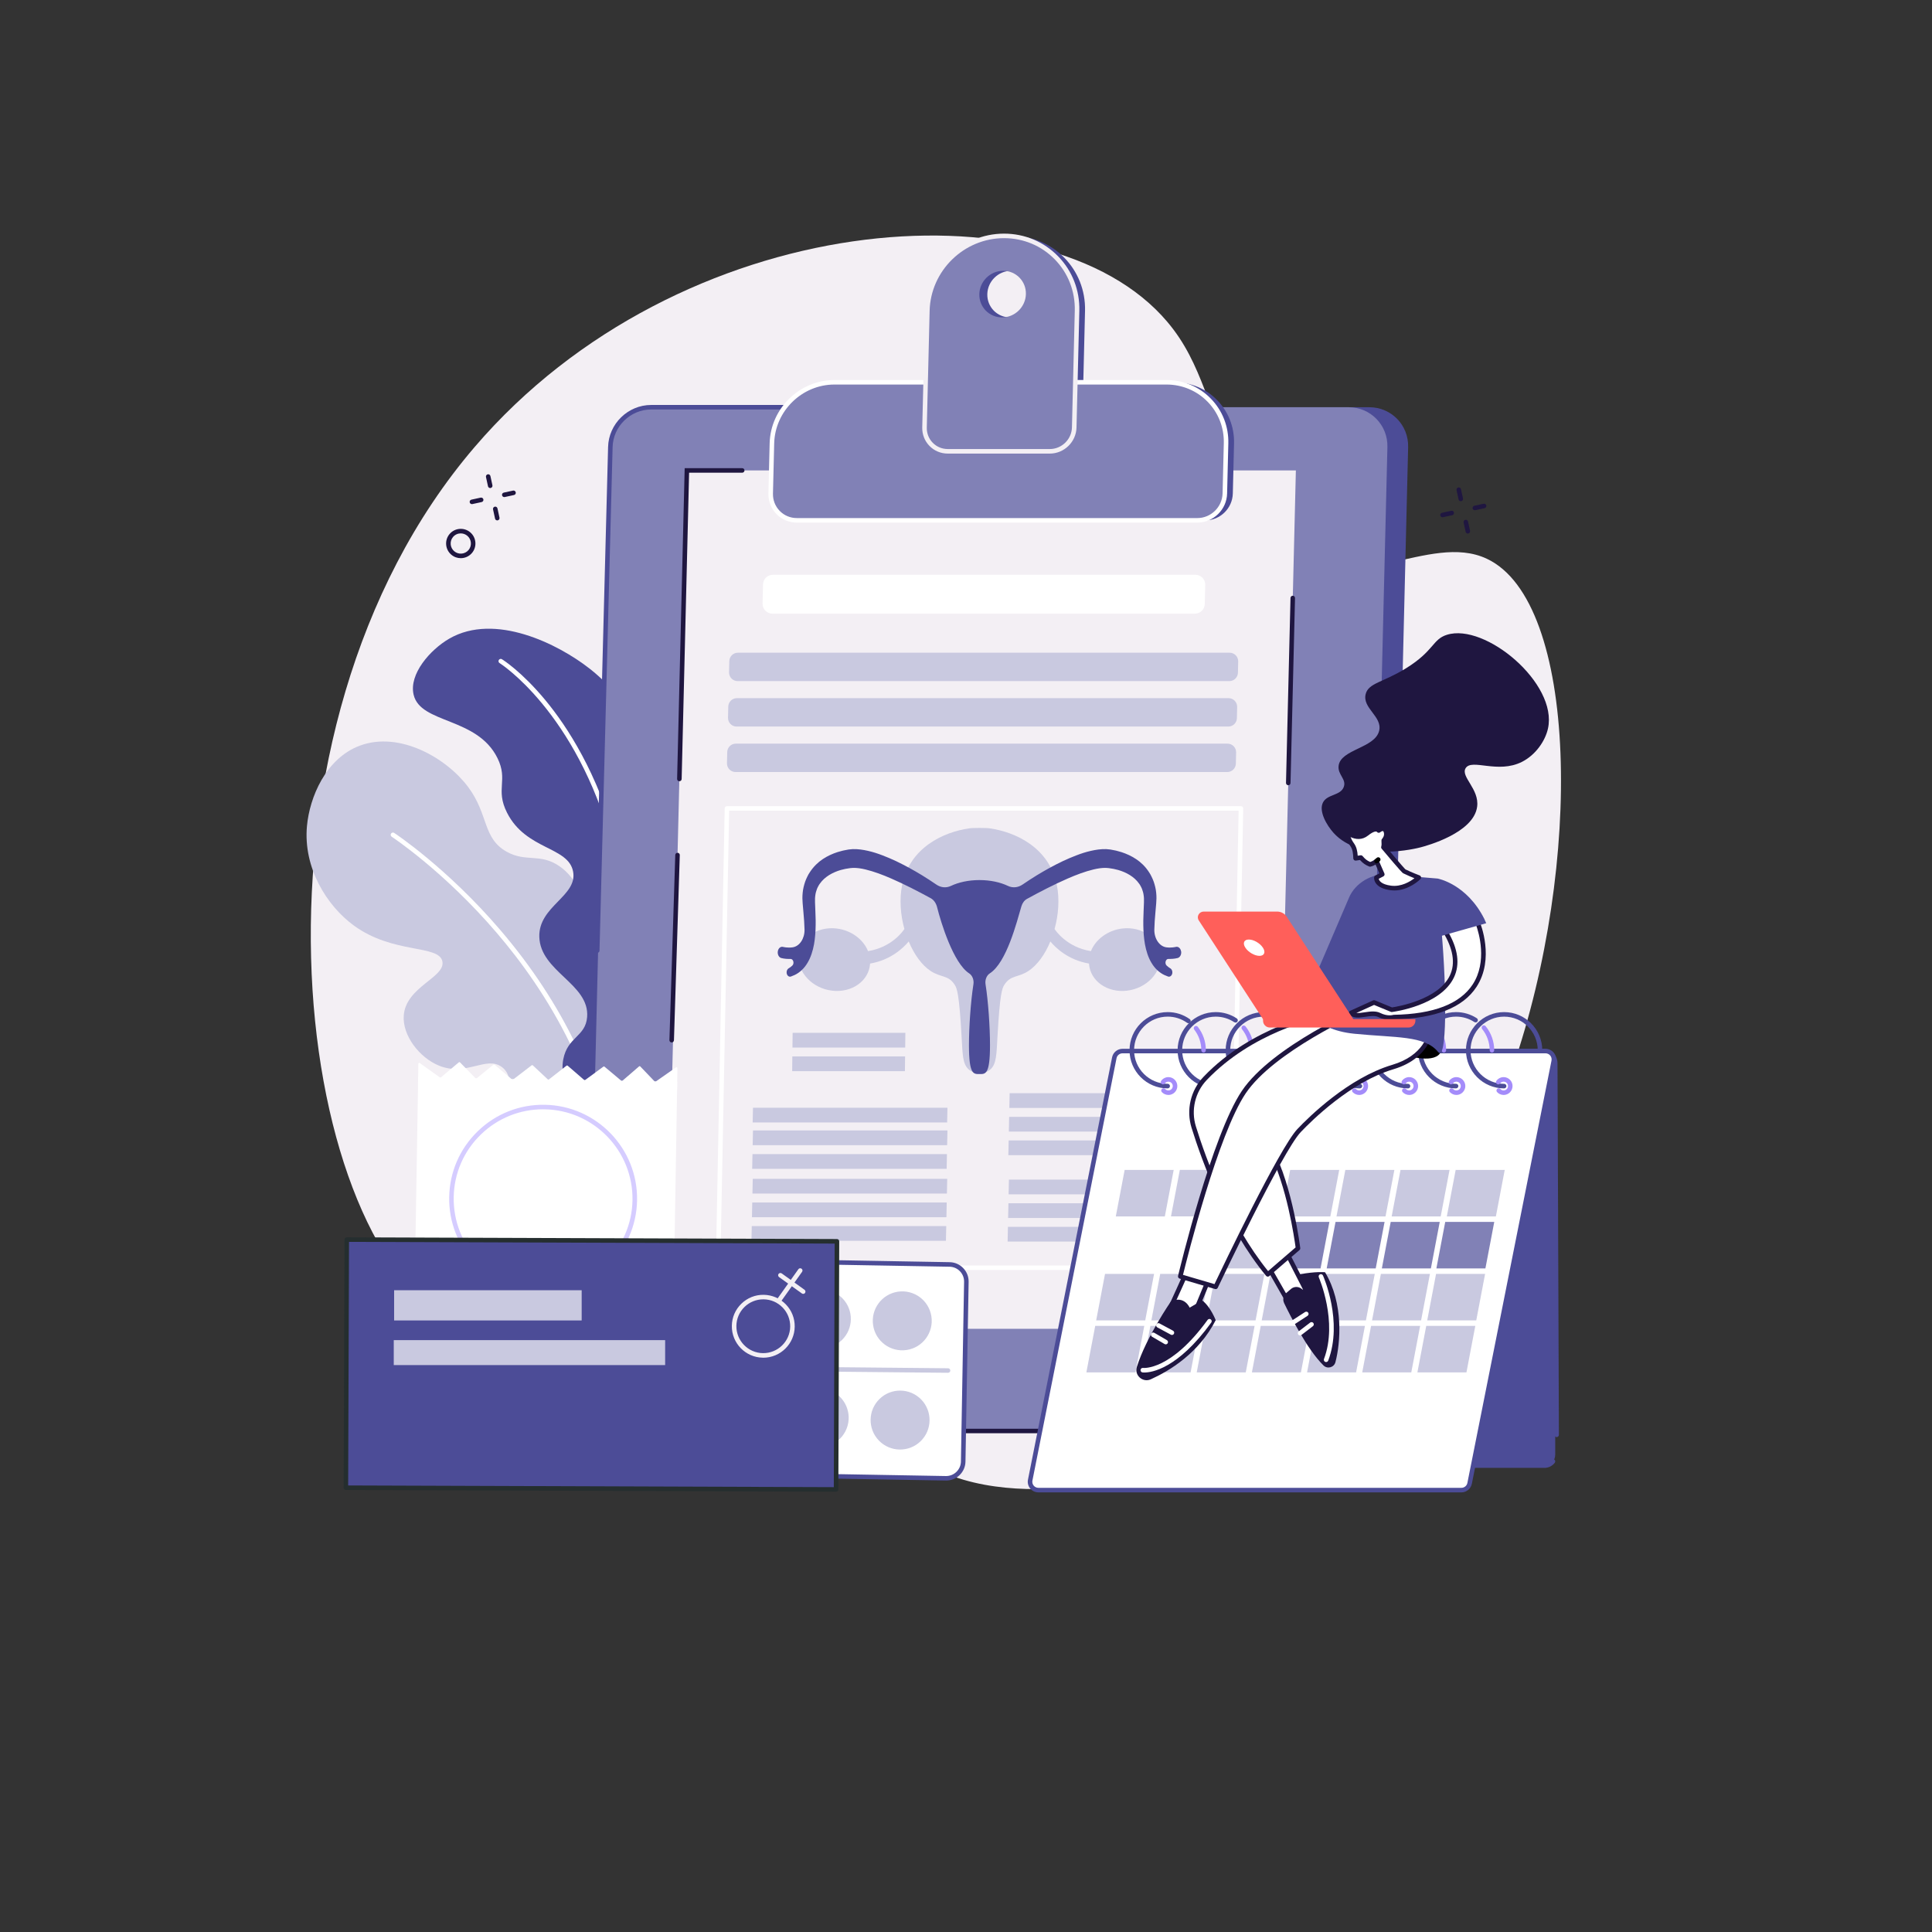 <?xml version="1.0" encoding="UTF-8"?><svg id="Illustration" xmlns="http://www.w3.org/2000/svg" viewBox="0 0 837.7 837.7"><rect x="0" y="0" width="837.7" height="837.7" fill="#333333" stroke="none"/><defs><style>.cls-1{fill:#f3eff4;}.cls-2{fill:#fff;}.cls-3{fill:#ff5f5a;}.cls-4{fill:#8181b6;}.cls-5{fill:#a48cfa;}.cls-6{fill:#c9c9e0;}.cls-7{fill:#d5ccff;}.cls-8{fill:#252e2f;}.cls-9{fill:#1f1640;}.cls-10{fill:#4c4c97;}</style></defs><g id="Female_contraceptives"><path class="cls-1" d="M370.59,588.01c-33.58-47.52-123.53,14.05-175.14-14.76-69.48-38.79-95.5-255.89,10.41-379.5,88.69-103.51,248.09-115.99,300.31-54.16,15.63,18.5,17.08,38.24,31.8,66.51,13.69,26.29,17.78,29.72,20.59,31.95,27.74,21.99,61-7.54,86.09,4.21,39.64,18.55,41.87,132.14,11.06,221.17-8.31,24.01-53.26,145.14-153.48,174.42-7.76,2.27-82.53,23.45-114.92-15.24-11.23-13.41-7.76-21.93-16.71-34.6Z"/><g><g><path class="cls-6" d="M265.46,525.39c2.99-5.3,22.64-40.71,19.06-63.7-.5-3.2-1.27-8.17-5.01-12.59-7.48-8.83-17.07-4-23.1-10.53-7.94-8.61,4.48-21.65-2.26-44.11-1.62-5.39-4.13-13.78-11.65-18.92-8.39-5.74-14.39-1.53-22.81-6.24-10.5-5.88-7.77-16.11-16.7-28.06-9.41-12.59-29.68-24.28-46.85-17.97-14.97,5.5-21.91,22.6-23.04,34.84-1.68,18.08,8.48,34.56,20.37,43.23,17.1,12.46,36.91,8.14,38.35,15.55,1.34,6.9-15.78,10.94-16.75,23.36-.68,8.67,6.75,18.33,15.29,21.81,11.84,4.81,20.48-4.42,27.23,.58,7.08,5.24,.85,17.83,4.58,30.63,3.07,10.56,13.36,22.77,43.3,32.14Z"/><path class="cls-2" d="M266.61,521.66c-.51,0-.95-.4-.98-.92-3.21-51.31-29.06-91.5-50.19-116.19-22.92-26.79-45.39-41.61-45.61-41.76-.45-.3-.58-.91-.28-1.36,.3-.45,.91-.58,1.36-.29,.23,.15,22.88,15.09,45.99,42.08,13.57,15.85,24.65,32.7,32.93,50.09,10.36,21.75,16.33,44.39,17.76,67.3,.03,.54-.38,1.01-.92,1.04-.02,0-.04,0-.06,0Z"/></g><g><path class="cls-10" d="M265.46,525.39c36.27-57.83,36.68-85.38,28.81-99.91-2.35-4.34-8.17-12.62-10.49-25.82-3.02-17.12,2.76-25.88,4.21-39.51,2.84-26.66-12.72-54.86-32.33-70.23-13.7-10.74-41.08-24.4-60.82-13.03-8.34,4.81-17.57,15.38-15.51,24.29,2.95,12.75,27.48,9.61,36.34,27.47,4.84,9.75-1.04,13.46,4.19,23.77,8.23,16.24,26.64,14.58,28.64,25.54,1.93,10.62-15.01,14.92-14.66,28.23,.41,15.19,21.9,20.4,20.73,34.81-.7,8.58-8.46,8.49-10.34,18.3-2.28,11.93,7.96,18.57,15.52,37.91,4.24,10.85,5.22,20.67,5.71,28.18Z"/><path class="cls-2" d="M267.09,520.15c-.07,0-.14,0-.21-.02-.53-.12-.86-.64-.75-1.17,11.57-52.12,11.32-109.28-.65-152.92-15.78-57.5-48.54-78.34-48.87-78.54-.46-.29-.6-.89-.32-1.35,.29-.46,.89-.61,1.35-.32,.34,.21,8.56,5.36,18.86,17.79,9.47,11.44,22.52,31.46,30.87,61.9,5.43,19.8,8.58,43.47,9.11,68.43,.61,28.75-2.23,57.5-8.44,85.44-.1,.46-.51,.77-.96,.77Z"/></g></g><g><g><path class="cls-9" d="M212.55,211.61c-.45,0-.86-.31-.96-.77l-.87-4.01c-.12-.53,.22-1.05,.75-1.17,.53-.12,1.05,.22,1.17,.75l.87,4.01c.12,.53-.22,1.05-.75,1.17-.07,.02-.14,.02-.21,.02Z"/><path class="cls-9" d="M215.61,225.64c-.45,0-.86-.31-.96-.77l-.87-4.01c-.12-.53,.22-1.05,.75-1.17,.53-.12,1.05,.22,1.17,.75l.87,4.01c.12,.53-.22,1.05-.75,1.17-.07,.02-.14,.02-.21,.02Z"/><path class="cls-9" d="M204.62,218.58c-.45,0-.86-.31-.96-.77-.12-.53,.22-1.05,.75-1.17l4.01-.87c.53-.11,1.05,.22,1.17,.75,.12,.53-.22,1.05-.75,1.17l-4.01,.87c-.07,.02-.14,.02-.21,.02Z"/><path class="cls-9" d="M218.65,215.53c-.45,0-.86-.31-.96-.77-.12-.53,.22-1.05,.75-1.17l4.01-.87c.53-.12,1.05,.22,1.17,.75,.12,.53-.22,1.05-.75,1.17l-4.01,.87c-.07,.02-.14,.02-.21,.02Z"/></g><g><path class="cls-9" d="M633.38,217.31c-.45,0-.86-.31-.96-.77l-.87-4.01c-.12-.53,.22-1.05,.75-1.17,.53-.12,1.05,.22,1.17,.75l.87,4.01c.12,.53-.22,1.05-.75,1.17-.07,.02-.14,.02-.21,.02Z"/><path class="cls-9" d="M636.44,231.34c-.45,0-.86-.31-.96-.77l-.87-4.01c-.12-.53,.22-1.05,.75-1.17,.53-.12,1.05,.22,1.17,.75l.87,4.01c.12,.53-.22,1.05-.75,1.17-.07,.02-.14,.02-.21,.02Z"/><path class="cls-9" d="M625.45,224.28c-.45,0-.86-.31-.96-.77-.12-.53,.22-1.05,.75-1.17l4.01-.87c.54-.12,1.05,.22,1.17,.75,.12,.53-.22,1.05-.75,1.17l-4.01,.87c-.07,.02-.14,.02-.21,.02Z"/><path class="cls-9" d="M639.48,221.23c-.45,0-.86-.31-.96-.77-.12-.53,.22-1.05,.75-1.17l4.01-.87c.54-.12,1.05,.22,1.17,.75,.12,.53-.22,1.05-.75,1.17l-4.01,.87c-.07,.02-.14,.02-.21,.02Z"/></g><path class="cls-9" d="M199.79,242.02c-1.45,0-2.91-.49-4.1-1.5-2.68-2.26-3.03-6.28-.77-8.96,2.26-2.68,6.28-3.02,8.96-.76,2.68,2.26,3.03,6.28,.77,8.96-1.26,1.49-3.05,2.26-4.86,2.26Zm0-10.75c-1.25,0-2.49,.53-3.36,1.56-1.56,1.85-1.32,4.63,.53,6.19,1.85,1.56,4.63,1.33,6.19-.52,1.56-1.85,1.32-4.63-.53-6.19-.82-.69-1.83-1.03-2.83-1.03Zm4.11,7.86h0Z"/></g><g><path class="cls-10" d="M593.71,176.57H291.33c-9.54,0-17.46,7.73-17.69,17.27l-9.96,409.35c-.23,9.54,7.31,17.27,16.85,17.27h302.38c9.54,0,17.46-7.73,17.69-17.27l9.96-409.35c.23-9.54-7.31-17.27-16.85-17.27Z"/><path class="cls-4" d="M584.72,176.57H282.34c-9.54,0-17.46,7.73-17.69,17.27l-9.96,409.35c-.23,9.54,7.31,17.27,16.85,17.27h302.38c9.54,0,17.46-7.73,17.69-17.27l9.96-409.35c.23-9.54-7.31-17.27-16.85-17.27Z"/><g><polygon class="cls-1" points="552.82 576.16 288.77 576.16 297.83 203.98 561.88 203.98 552.82 576.16"/><g><g><path class="cls-2" d="M522.38,261.9c-.06,2.32-1.95,4.17-4.28,4.17h-183.19c-1.15,0-2.26-.46-3.06-1.29-.8-.82-1.24-1.94-1.21-3.09l.2-8.3c.06-2.32,1.95-4.17,4.28-4.17h183.19c1.15,0,2.26,.46,3.06,1.29,.8,.82,1.24,1.94,1.21,3.09l-.2,8.3Z"/><g><path class="cls-6" d="M536.76,291.68c-.05,2.02-1.7,3.64-3.72,3.64h-213.21c-1,0-1.96-.4-2.66-1.12-.7-.72-1.08-1.69-1.06-2.69l.11-4.86c.05-2.02,1.7-3.64,3.72-3.64h213.21c1,0,1.96,.4,2.66,1.12,.7,.72,1.08,1.69,1.06,2.69l-.11,4.86Z"/><path class="cls-6" d="M536.31,311.39c-.05,2.02-1.7,3.64-3.72,3.64h-213.21c-1,0-1.96-.4-2.66-1.12-.7-.72-1.08-1.69-1.06-2.69l.11-4.86c.05-2.02,1.7-3.64,3.72-3.64h213.21c1,0,1.96,.4,2.66,1.12,.7,.72,1.08,1.69,1.06,2.69l-.11,4.86Z"/><path class="cls-6" d="M535.86,331.11c-.05,2.02-1.7,3.64-3.72,3.64h-213.21c-1,0-1.96-.4-2.66-1.12-.7-.72-1.08-1.69-1.06-2.69l.11-4.86c.05-2.02,1.7-3.64,3.72-3.64h213.21c1,0,1.96,.4,2.66,1.12,.7,.72,1.08,1.69,1.06,2.69l-.11,4.86Z"/></g></g><g><g><path class="cls-6" d="M503.1,414.26c-.53-7.44-7.89-12.67-16.44-11.67-6.38,.75-11.61,4.74-13.64,9.81-10.51-1.64-15.43-9.12-15.48-9.2-.09-.14-.19-.27-.29-.38,1.71-6.19,2.22-12.98,.98-19.1-3.29-16.24-17.91-22.93-28.99-24.54-1.01-.26-8.07-.26-9.09,0-11.09,1.61-25.7,8.3-28.99,24.54-1.24,6.12-.73,12.91,.98,19.1-.11,.11-.2,.24-.29,.38-.05,.08-4.97,7.56-15.48,9.2-2.03-5.07-7.27-9.06-13.64-9.81-8.55-1-15.91,4.22-16.44,11.67-.53,7.44,5.98,14.29,14.53,15.29,8.55,1,15.91-4.22,16.44-11.67,0-.03,0-.06,0-.09,9.06-1.53,14.52-6.9,16.75-9.58,2.34,5.6,5.67,10.26,9.48,12.78,4.55,3.01,7.79,1.66,10.56,6.16,.83,1.36,1.86,3.63,2.88,22.18,.43,7.86,.49,11.85,2.88,14.17,1.25,1.21,2.82,1.65,4,1.8,.03,.03,1.56,.06,1.68,.05,.06,0,.11-.02,.14-.05,1.18-.15,2.75-.58,4-1.8,2.39-2.31,2.45-6.3,2.88-14.17,1.02-18.54,2.04-20.82,2.88-22.18,2.76-4.5,6.01-3.15,10.56-6.16,3.82-2.52,7.15-7.18,9.48-12.78,2.22,2.68,7.69,8.05,16.75,9.58,0,.03,0,.06,0,.09,.53,7.44,7.89,12.67,16.44,11.67,8.55-1,15.06-7.84,14.53-15.29Z"/><path class="cls-10" d="M512.1,412.47c-.22-1.33-1.24-2.18-2.27-1.9-.04,0-1.94,.5-4.15,.18-3-.44-5.23-3.78-5.17-7.65v-.05c.05-2.43,.24-4.89,.47-7.43,.11-1.27,.24-2.56,.34-3.93,.05-.68,.09-1.4,.11-2.18-.02-.82,0-1.64-.12-2.46-.15-1.64-.55-3.22-1.06-4.73-.29-.72-.55-1.48-.91-2.14l-.52-1.02c-.19-.32-.39-.62-.58-.94-1.59-2.47-3.56-4.35-5.62-5.71-2.06-1.37-4.2-2.33-6.35-3.03-.54-.17-1.07-.3-1.61-.45l-.81-.22-.81-.16-1.61-.31c-.57-.08-1.2-.14-1.79-.17-2.35-.07-4.55,.28-6.67,.76-2.13,.48-4.18,1.15-6.19,1.92-2.01,.77-3.99,1.6-5.93,2.52-1.94,.92-3.85,1.91-5.75,2.94-1.89,1.03-3.76,2.13-5.61,3.25-2.06,1.27-4.08,2.58-6.09,3.96-1.95,1.34-4.27,1.59-6.34,.61-3.34-1.59-7.66-2.54-12.38-2.54s-9.03,.96-12.38,2.54c-2.08,.98-4.39,.74-6.34-.61-2.01-1.38-4.03-2.69-6.09-3.96-1.85-1.12-3.72-2.22-5.61-3.25-1.9-1.02-3.81-2.01-5.75-2.94-1.94-.92-3.92-1.75-5.93-2.52-2.01-.77-4.07-1.44-6.19-1.92-2.13-.48-4.32-.83-6.67-.76-.58,.03-1.22,.09-1.79,.17l-1.61,.31-.81,.16-.81,.22c-.54,.15-1.07,.28-1.61,.45-2.14,.7-4.29,1.66-6.35,3.03-2.06,1.37-4.02,3.25-5.62,5.71-.2,.31-.39,.62-.59,.94l-.52,1.02c-.36,.66-.62,1.42-.91,2.14-.5,1.5-.91,3.09-1.06,4.73-.11,.81-.1,1.64-.12,2.46,.01,.78,.06,1.5,.11,2.18,.1,1.37,.23,2.66,.34,3.93,.23,2.54,.42,5.01,.47,7.43v.05c.07,3.87-2.15,7.2-5.14,7.65-2.22,.33-4.13-.17-4.17-.18-1.04-.28-2.05,.57-2.27,1.9-.22,1.33,.44,2.63,1.47,2.92,.14,.04,1.52,.41,3.41,.41,.2,0,.4,0,.61-.01,1.23-.05,1.78,1.96,.79,2.88-.53,.49-1.05,.9-1.49,1.13h-.02c-.64,.35-1.06,1.2-.95,2.08,.15,1.18,1.05,1.83,1.87,1.53,1.07-.39,2.15-.84,3.17-1.56,1.01-.71,1.99-1.58,2.83-2.65,.85-1.07,1.57-2.29,2.16-3.59,.59-1.3,1.03-2.68,1.39-4.07,.36-1.39,.61-2.8,.77-4.2,.17-1.4,.28-2.8,.34-4.18,.06-1.38,.07-2.75,.06-4.1-.02-1.35-.07-2.69-.13-4-.06-1.31-.12-2.6-.15-3.82-.02-.61-.02-1.19,0-1.7,.05-.47,.05-.95,.14-1.41,.11-.94,.39-1.82,.7-2.68,.2-.41,.34-.85,.59-1.23l.33-.59,.39-.55c1.04-1.48,2.42-2.68,3.96-3.65,1.55-.96,3.25-1.68,5.03-2.2,.45-.12,.91-.22,1.36-.33l.68-.16,.69-.11,1.39-.22c.44-.05,.81-.08,1.24-.1,1.69-.04,3.53,.24,5.37,.68,3.7,.9,7.47,2.31,11.19,3.94,5.74,2.5,11.45,5.44,17.1,8.52,1.32,.72,2.32,2.13,2.76,3.87,1.69,6.76,7.06,24.29,13.91,28.72,1.38,.89,2.16,2.83,1.85,4.77-1.17,7.4-1.93,18.47-1.93,26.38,0,12.93,2.04,12.51,4.56,12.51s4.56,.42,4.56-12.51c0-7.91-.76-18.99-1.93-26.39-.31-1.94,.46-3.86,1.84-4.75,7.3-4.69,11.69-22.24,13.7-29.06,.43-1.46,1.31-2.63,2.43-3.24,5.83-3.19,11.73-6.24,17.65-8.82,3.72-1.63,7.49-3.04,11.19-3.94,1.84-.44,3.68-.72,5.37-.68,.42,.02,.8,.06,1.24,.1l1.39,.22,.69,.11,.68,.16c.45,.11,.91,.21,1.36,.33,1.78,.52,3.49,1.24,5.03,2.2,1.54,.97,2.92,2.17,3.96,3.65l.39,.55,.33,.59c.25,.38,.39,.82,.59,1.23,.31,.86,.6,1.74,.7,2.68,.1,.46,.09,.94,.14,1.41,.02,.52,.01,1.09,0,1.7-.03,1.22-.1,2.51-.15,3.82-.06,1.31-.11,2.65-.13,4-.01,1.35,0,2.72,.06,4.1,.05,1.38,.17,2.78,.34,4.18,.17,1.4,.41,2.81,.77,4.2,.36,1.39,.8,2.77,1.39,4.07,.59,1.3,1.32,2.52,2.16,3.59,.84,1.07,1.82,1.95,2.83,2.65,1.02,.72,2.1,1.17,3.17,1.56,.82,.3,1.72-.35,1.87-1.53,.11-.88-.31-1.73-.95-2.07h-.02c-.44-.24-.95-.65-1.49-1.14-1-.92-.44-2.94,.78-2.89,.21,0,.41,.01,.61,.01,1.89,0,3.26-.37,3.41-.41,1.03-.29,1.69-1.59,1.47-2.92Z"/></g><path class="cls-2" d="M534.21,550.67h-222.87c-.26,0-.52-.11-.7-.29-.19-.19-.29-.44-.28-.71l3.86-199.16c.01-.54,.45-.96,.98-.96h222.87c.26,0,.52,.11,.7,.29,.18,.19,.29,.44,.28,.71l-3.86,199.16c-.01,.54-.45,.96-.98,.96Zm-221.87-1.97h220.9l3.82-197.19h-220.9l-3.82,197.19Z"/><g><g><g><polygon class="cls-6" points="410.57 517.53 326.25 517.53 326.39 511.14 410.71 511.14 410.57 517.53"/><polygon class="cls-6" points="410.36 527.77 326.04 527.77 326.17 521.38 410.49 521.38 410.36 527.77"/><polygon class="cls-6" points="410.15 538.01 325.83 538.01 325.96 531.62 410.28 531.62 410.15 538.01"/></g><g><polygon class="cls-6" points="410.67 496.55 326.35 496.55 326.49 490.16 410.81 490.16 410.67 496.55"/><polygon class="cls-6" points="410.67 486.7 326.35 486.7 326.49 480.31 410.81 480.31 410.67 486.7"/><polygon class="cls-6" points="410.46 506.79 326.14 506.79 326.27 500.4 410.59 500.4 410.46 506.79"/></g></g><g><polygon class="cls-6" points="392.49 454.22 343.6 454.22 343.68 447.83 392.56 447.83 392.49 454.22"/><polygon class="cls-6" points="392.36 464.45 343.48 464.45 343.55 458.06 392.44 458.06 392.36 464.45"/></g><g><polygon class="cls-6" points="521.96 480.4 437.64 480.4 437.77 474.01 522.09 474.01 521.96 480.4"/><polygon class="cls-6" points="521.75 490.64 437.43 490.64 437.56 484.25 521.88 484.25 521.75 490.64"/><polygon class="cls-6" points="521.53 500.87 437.21 500.87 437.35 494.48 521.67 494.48 521.53 500.87"/></g><g><polygon class="cls-6" points="521.65 517.86 437.33 517.86 437.46 511.47 521.78 511.47 521.65 517.86"/><polygon class="cls-6" points="521.43 528.1 437.11 528.1 437.25 521.71 521.57 521.71 521.43 528.1"/><polygon class="cls-6" points="521.22 538.34 436.9 538.34 437.03 531.95 521.35 531.95 521.22 538.34"/></g></g></g></g><path class="cls-9" d="M294.57,338.75s-.02,0-.02,0c-.54-.01-.97-.46-.96-1.01l3.28-134.74h24.95c.54,0,.98,.44,.98,.98s-.44,.98-.98,.98h-23.03l-3.23,132.82c-.01,.53-.45,.96-.98,.96Z"/><path class="cls-9" d="M291.24,452s-.02,0-.03,0c-.54-.02-.97-.47-.95-1.01l2.53-80.28c.02-.54,.47-.97,1.01-.95,.54,.02,.97,.47,.95,1.01l-2.53,80.28c-.02,.53-.45,.95-.98,.95Z"/><path class="cls-9" d="M558.58,340.47s-.02,0-.02,0c-.54-.01-.97-.46-.96-1.01l1.95-80.19c.01-.53,.45-.96,.98-.96,0,0,.02,0,.02,0,.54,.01,.97,.46,.96,1.01l-1.95,80.19c-.01,.53-.45,.96-.98,.96Z"/></g><path class="cls-9" d="M554.97,621.45h-225.75c-.54,0-.98-.44-.98-.98s.44-.98,.98-.98h225.75c.54,0,.98,.44,.98,.98s-.44,.98-.98,.98Z"/><path class="cls-10" d="M258.97,413.17s-.02,0-.03,0c-.54-.01-.97-.47-.96-1.01l5.68-218.34c.24-10.05,8.62-18.23,18.67-18.23h165.04c.54,0,.98,.44,.98,.98s-.44,.98-.98,.98h-165.04c-8.99,0-16.49,7.32-16.71,16.31l-5.68,218.34c-.01,.53-.45,.96-.98,.96Z"/><g><g><path class="cls-10" d="M522.62,225.62h-173.64c-6.43,0-11.51-5.21-11.35-11.64l.53-21.73c.36-14.64,12.51-26.5,27.14-26.5h143.91c14.64,0,26.21,11.86,25.86,26.5l-.53,21.73c-.16,6.43-5.49,11.64-11.92,11.64Z"/><path class="cls-10" d="M438.8,102.28c-17.93,0-32.81,14.53-33.25,32.46l-1.23,50.61c-.14,5.71,4.38,10.34,10.08,10.34h44.24c5.71,0,10.45-4.63,10.59-10.34l1.23-50.61c.44-17.93-13.74-32.46-31.67-32.46Zm-.86,35.34c-5.58,0-9.99-4.52-9.85-10.1,.14-5.58,4.77-10.1,10.34-10.1s9.99,4.52,9.85,10.1c-.14,5.58-4.77,10.1-10.34,10.1Z"/></g><path class="cls-4" d="M519.16,225.62h-173.64c-6.43,0-11.51-5.21-11.35-11.64l.53-21.73c.36-14.64,12.51-26.5,27.14-26.5h143.91c14.64,0,26.21,11.86,25.86,26.5l-.53,21.73c-.16,6.43-5.49,11.64-11.92,11.64Z"/><path class="cls-2" d="M519.16,226.6h-173.64c-3.37,0-6.52-1.32-8.85-3.7-2.33-2.39-3.57-5.56-3.49-8.94l.53-21.73c.37-15.14,12.99-27.46,28.13-27.46h143.91c7.34,0,14.18,2.86,19.25,8.06,5.07,5.2,7.77,12.11,7.59,19.45l-.53,21.73c-.17,6.94-5.96,12.59-12.9,12.59Zm-157.32-59.87c-14.08,0-25.82,11.46-26.16,25.54l-.53,21.73c-.07,2.84,.97,5.51,2.93,7.52,1.96,2.01,4.6,3.11,7.44,3.11h173.64c5.89,0,10.79-4.79,10.94-10.68l.53-21.73c.17-6.81-2.33-13.22-7.03-18.03-4.7-4.81-11.03-7.46-17.84-7.46h-143.91Z"/><path class="cls-4" d="M435.34,102.28c-17.93,0-32.81,14.53-33.25,32.46l-1.23,50.61c-.14,5.71,4.38,10.34,10.08,10.34h44.24c5.71,0,10.45-4.63,10.59-10.34l1.23-50.61c.44-17.93-13.74-32.46-31.67-32.46Zm-.86,35.34c-5.58,0-9.99-4.52-9.85-10.1,.14-5.58,4.77-10.1,10.34-10.1s9.99,4.52,9.85,10.1c-.14,5.58-4.77,10.1-10.34,10.1Z"/><path class="cls-1" d="M455.19,196.67h-44.24c-3.03,0-5.85-1.18-7.94-3.32-2.09-2.14-3.2-4.99-3.13-8.02l1.23-50.61c.45-18.43,15.8-33.42,34.23-33.42,8.94,0,17.25,3.48,23.42,9.8,6.17,6.32,9.45,14.73,9.23,23.67l-1.23,50.61c-.15,6.23-5.34,11.29-11.57,11.29Zm-19.85-93.41c-17.37,0-31.84,14.13-32.26,31.5l-1.23,50.61c-.06,2.49,.85,4.84,2.57,6.6,1.72,1.76,4.04,2.73,6.53,2.73h44.24c5.17,0,9.48-4.21,9.6-9.38l1.23-50.61c.2-8.4-2.88-16.3-8.67-22.24-5.79-5.94-13.61-9.21-22.01-9.21Z"/></g></g><g><rect class="cls-2" x="185.07" y="463.51" width="103.11" height="112.34" transform="translate(-286.91 747.67) rotate(-89.05)"/><path class="cls-2" d="M179.66,566.9l112.32,1.86-.15,9.31c0,.32-.36,.5-.61,.32l-8.59-6.45c-.15-.11-.35-.1-.49,.03l-6.43,6.29c-.14,.14-.37,.15-.52,0l-7.01-6.46c-.14-.13-.34-.13-.49-.02l-7.49,5.86c-.14,.11-.33,.11-.46,0l-7.71-6.05c-.14-.11-.33-.11-.47,0l-7.34,5.94c-.14,.11-.34,.11-.48,0l-7.44-6.22c-.14-.12-.35-.12-.49,0l-6.7,5.87c-.14,.12-.34,.13-.49,0l-7.82-6.43c-.14-.11-.33-.11-.47,0l-7.82,6.16c-.14,.11-.34,.11-.48-.01l-7.05-6.15c-.15-.13-.37-.12-.51,.01l-6.94,6.65c-.14,.14-.36,.14-.51,0l-7.55-6.78c-.13-.12-.32-.13-.46-.03l-8.93,5.96c-.26,.17-.6-.02-.59-.34l.15-9.33Z"/><path class="cls-2" d="M181.26,470.58l112.32,1.86,.15-9.31c0-.32-.34-.52-.6-.34l-8.8,6.16c-.15,.11-.36,.09-.49-.05l-6.22-6.5c-.14-.15-.37-.16-.52-.03l-7.22,6.23c-.14,.12-.34,.12-.49,0l-7.29-6.11c-.13-.11-.32-.12-.46-.02l-7.9,5.8c-.14,.1-.33,.1-.47-.02l-7.14-6.18c-.14-.12-.33-.12-.48-.01l-7.64,5.97c-.15,.11-.35,.11-.49-.02l-6.5-6.09c-.14-.13-.34-.14-.49-.02l-8.03,6.16c-.14,.11-.33,.1-.47-.01l-7.61-6.42c-.14-.12-.34-.12-.48,0l-7.25,5.91c-.15,.12-.37,.11-.51-.03l-6.72-6.87c-.14-.14-.36-.15-.51-.03l-7.77,6.53c-.13,.11-.32,.12-.46,.02l-8.73-6.25c-.25-.18-.6,0-.6,.32l-.15,9.33Z"/><path class="cls-7" d="M235.5,560.48c-.23,0-.46,0-.68,0-10.88-.18-21.04-4.59-28.6-12.41-7.56-7.82-11.63-18.12-11.45-29l.98,.02-.98-.02c.18-10.88,4.59-21.04,12.41-28.6,7.82-7.56,18.11-11.63,29-11.45,22.46,.37,40.42,18.94,40.05,41.4-.37,22.23-18.57,40.06-40.72,40.06Zm-.03-79.5c-10.11,0-19.65,3.86-26.94,10.9-7.44,7.2-11.64,16.87-11.81,27.22-.17,10.35,3.7,20.15,10.9,27.6,7.2,7.44,16.87,11.63,27.22,11.81,.22,0,.44,0,.65,0,21.08,0,38.4-16.97,38.75-38.12,.35-21.37-16.75-39.05-38.12-39.4-.22,0-.44,0-.66,0Z"/></g><g><g><g><path class="cls-2" d="M223.15,631.02l1.39-79.38c.06-3.68,3.1-6.62,6.79-6.55l181.12,3.18c3.68,.06,6.62,3.1,6.55,6.79l-1.39,79.38c-.06,3.68-3.1,6.62-6.79,6.55l-181.12-3.18c-3.68-.06-6.62-3.1-6.55-6.79Z"/><path class="cls-10" d="M410.24,641.96c-.05,0-.1,0-.15,0l-179.67-3.15c-2.24-.04-4.33-.95-5.88-2.56-1.55-1.61-2.39-3.73-2.35-5.97l1.37-77.93c.04-2.24,.95-4.33,2.56-5.88,1.61-1.55,3.72-2.39,5.97-2.35l179.67,3.15c2.24,.04,4.33,.95,5.88,2.56,1.55,1.61,2.39,3.73,2.35,5.97l-1.37,77.93c-.04,2.24-.95,4.33-2.56,5.88-1.57,1.52-3.63,2.35-5.82,2.35Zm-178.31-95.87c-1.67,0-3.25,.64-4.45,1.8-1.23,1.19-1.93,2.79-1.96,4.5l-1.37,77.93c-.03,1.71,.61,3.33,1.8,4.57,1.19,1.23,2.79,1.93,4.5,1.96l179.67,3.15s.08,0,.12,0c1.67,0,3.25-.64,4.45-1.8,1.23-1.19,1.93-2.79,1.96-4.5l1.37-77.93c.03-1.71-.61-3.33-1.8-4.57-1.19-1.23-2.79-1.93-4.5-1.96l-179.67-3.15s-.08,0-.12,0Z"/></g><g><path class="cls-6" d="M411.06,595.23h0l-185.3-1.8c-.54,0-.98-.45-.97-.99,0-.54,.44-.97,.98-.97h0l185.3,1.8c.54,0,.98,.45,.97,.99,0,.54-.44,.97-.98,.97Z"/><g><circle class="cls-6" cx="391.22" cy="572.7" r="12.78" transform="translate(-82.31 65.94) rotate(-8.72)"/><circle class="cls-6" cx="356.15" cy="571.81" r="12.78" transform="translate(-297.24 407.83) rotate(-43.99)"/><circle class="cls-6" cx="321.26" cy="571.11" r="12.78" transform="translate(-18.75 10.96) rotate(-1.9)"/><circle class="cls-6" cx="285.1" cy="570.2" r="12.78" transform="translate(-99.82 62.02) rotate(-10.58)"/><circle class="cls-6" cx="247.75" cy="569.54" r="12.78" transform="translate(-153.66 95.59) rotate(-16.75)"/></g><g><circle class="cls-6" cx="390.29" cy="615.67" r="12.78" transform="translate(-318.13 443.85) rotate(-43.99)"/><circle class="cls-6" cx="355.22" cy="614.78" r="12.78" transform="translate(-333.1 789.02) rotate(-74.19)"/><path class="cls-6" d="M320.1,626.86c-7.06-.12-12.68-5.95-12.56-13.01,.12-7.06,5.95-12.68,13.01-12.56,7.06,.12,12.68,5.95,12.56,13.01-.12,7.06-5.95,12.68-13.01,12.56Z"/><circle class="cls-6" cx="284.16" cy="613.17" r="12.78" transform="translate(-390.75 648.12) rotate(-68.1)"/><circle class="cls-6" cx="246.82" cy="612.52" r="12.78" transform="translate(-142.72 79.26) rotate(-14.2)"/></g></g></g><g><g><rect class="cls-10" x="202.64" y="485.37" width="107.58" height="212.54" transform="translate(-336.11 846) rotate(-89.8)"/><path class="cls-8" d="M362.51,646.79h0l-212.53-.75c-.54,0-.98-.44-.98-.99l.38-107.58c0-.26,.11-.51,.29-.69s.42-.28,.7-.29l212.53,.75c.54,0,.98,.44,.98,.99l-.38,107.58c0,.26-.11,.51-.29,.69-.18,.18-.43,.29-.69,.29Zm-211.55-2.71l210.57,.74,.37-105.61-210.57-.74-.37,105.61Z"/></g><g><path class="cls-1" d="M330.95,588.68c-.06,0-.13,0-.19,0-7.52-.1-13.55-6.3-13.44-13.82,.05-3.64,1.52-7.05,4.13-9.58,2.61-2.54,6.04-3.92,9.69-3.86,3.64,.05,7.04,1.52,9.58,4.13,2.54,2.61,3.91,6.05,3.86,9.69-.1,7.45-6.2,13.45-13.63,13.45Zm0-25.3c-3.05,0-5.94,1.17-8.13,3.3-2.23,2.17-3.49,5.09-3.53,8.2-.09,6.43,5.07,11.74,11.5,11.83,6.43,.08,11.74-5.07,11.83-11.5,.04-3.12-1.13-6.06-3.3-8.3-2.17-2.23-5.09-3.49-8.2-3.53-.06,0-.11,0-.17,0Z"/><path class="cls-1" d="M337.56,565.1c-.2,0-.4-.06-.57-.18-.44-.32-.55-.93-.23-1.37l9.41-13.23c.31-.44,.93-.55,1.37-.23,.44,.31,.55,.93,.23,1.37l-9.41,13.23c-.19,.27-.49,.41-.8,.41Z"/><path class="cls-1" d="M348.26,561.01c-.2,0-.4-.06-.57-.18l-9.89-7.09c-.44-.32-.54-.93-.23-1.37,.32-.44,.93-.54,1.37-.23l9.89,7.09c.44,.32,.54,.93,.23,1.37-.19,.27-.49,.41-.8,.41Z"/></g><g><rect class="cls-6" x="170.89" y="559.43" width="81.32" height="13.11"/><rect class="cls-6" x="170.73" y="581.07" width="117.67" height="10.82"/></g></g></g><g><g><g><path class="cls-10" d="M638.23,635.48h31.39c2.6,0,4.71-2.11,4.71-4.71v-169.74c0-2.9-2.35-5.25-5.25-5.25h-79.54l48.69,179.7Z"/><path class="cls-10" d="M674.94,623.11c-.54,0-.98-.44-.98-.98l-.61-161.09c0-2.36-1.91-4.27-4.26-4.27h-79.54c-.54,0-.98-.44-.98-.98s.44-.98,.98-.98h79.54c3.44,0,6.23,2.8,6.23,6.23l.61,161.09c0,.54-.44,.98-.98,.99h0Z"/><path class="cls-10" d="M669.62,636.46h-31.39c-.54,0-.98-.44-.98-.98s.44-.98,.98-.98h31.39c1.17,0,2.25-.53,2.96-1.46,.33-.43,.95-.51,1.38-.18,.43,.33,.51,.95,.18,1.38-1.09,1.42-2.74,2.23-4.52,2.23Z"/><path class="cls-2" d="M637.21,643.18c-.34,1.7-1.83,2.92-3.56,2.92h-183.42c-2.28,0-4-2.09-3.56-4.33l36.47-183.12c.34-1.7,1.83-2.92,3.56-2.92h183.42c2.28,0,4,2.09,3.56,4.33l-36.47,183.12Z"/><path class="cls-10" d="M633.66,647.08h-183.42c-1.38,0-2.68-.61-3.56-1.68-.88-1.07-1.23-2.46-.96-3.82l36.47-183.12c.42-2.15,2.33-3.71,4.52-3.71h183.42c1.38,0,2.68,.61,3.56,1.68,.88,1.07,1.23,2.46,.96,3.82l-36.47,183.12c-.43,2.15-2.33,3.71-4.52,3.71Zm-146.95-190.37c-1.26,0-2.35,.9-2.59,2.13l-36.47,183.12c-.15,.78,.05,1.58,.55,2.19,.5,.61,1.25,.96,2.04,.96h183.42c1.26,0,2.35-.9,2.59-2.13,0,0,0,0,0,0l36.47-183.12c.15-.78-.05-1.58-.55-2.19-.5-.61-1.25-.96-2.04-.96h-183.42Z"/></g><g><polygon class="cls-1" points="531.64 527.44 535.48 507.27 556.75 507.27 552.91 527.44 531.64 527.44"/><polygon class="cls-2" points="479.55 549.98 483.39 529.81 504.65 529.81 500.81 549.98 479.55 549.98"/><polygon class="cls-2" points="503.47 549.98 507.31 529.81 528.57 529.81 524.73 549.98 503.47 549.98"/><g><polygon class="cls-6" points="475.29 572.52 479.13 552.35 500.4 552.35 496.56 572.52 475.29 572.52"/><polygon class="cls-6" points="499.22 572.52 503.06 552.35 524.32 552.35 520.48 572.52 499.22 572.52"/><polygon class="cls-6" points="523.14 572.52 526.98 552.35 548.24 552.35 544.4 572.52 523.14 572.52"/><polygon class="cls-6" points="547.06 572.52 550.9 552.35 572.16 552.35 568.32 572.52 547.06 572.52"/><polygon class="cls-6" points="570.98 572.52 574.82 552.35 596.09 552.35 592.25 572.52 570.98 572.52"/><polygon class="cls-6" points="594.91 572.52 598.74 552.35 620.01 552.35 616.17 572.52 594.91 572.52"/><polygon class="cls-6" points="618.83 572.52 622.67 552.35 643.93 552.35 640.09 572.52 618.83 572.52"/><polygon class="cls-6" points="471.04 595.06 474.88 574.89 496.15 574.89 492.31 595.06 471.04 595.06"/><polygon class="cls-6" points="494.96 595.06 498.8 574.89 520.07 574.89 516.23 595.06 494.96 595.06"/><polygon class="cls-6" points="518.89 595.06 522.73 574.89 543.99 574.89 540.15 595.06 518.89 595.06"/><polygon class="cls-6" points="542.81 595.06 546.65 574.89 567.91 574.89 564.07 595.06 542.81 595.06"/><polygon class="cls-6" points="566.73 595.06 570.57 574.89 591.83 574.89 587.99 595.06 566.73 595.06"/><polygon class="cls-6" points="590.65 595.06 594.49 574.89 615.76 574.89 611.92 595.06 590.65 595.06"/><polygon class="cls-6" points="614.57 595.06 618.41 574.89 639.68 574.89 635.84 595.06 614.57 595.06"/><polygon class="cls-6" points="483.8 527.44 487.64 507.27 508.9 507.27 505.06 527.44 483.8 527.44"/><polygon class="cls-6" points="507.73 527.41 511.57 507.25 532.84 507.25 529 527.41 507.73 527.41"/><polygon class="cls-6" points="555.57 527.44 559.41 507.27 580.67 507.27 576.83 527.44 555.57 527.44"/><polygon class="cls-6" points="579.49 527.44 583.33 507.27 604.59 507.27 600.75 527.44 579.49 527.44"/><polygon class="cls-6" points="603.41 527.44 607.25 507.27 628.51 507.27 624.68 527.44 603.41 527.44"/><polygon class="cls-6" points="627.33 527.44 631.17 507.27 652.44 507.27 648.6 527.44 627.33 527.44"/><polygon class="cls-6" points="527.39 549.98 531.23 529.81 552.5 529.81 548.66 549.98 527.39 549.98"/></g><g><polygon class="cls-4" points="551.31 549.98 555.15 529.81 576.42 529.81 572.58 549.98 551.31 549.98"/><polygon class="cls-4" points="575.24 549.98 579.08 529.81 600.34 529.81 596.5 549.98 575.24 549.98"/><polygon class="cls-4" points="622.8 549.98 626.64 529.81 647.9 529.81 644.06 549.98 622.8 549.98"/><polygon class="cls-4" points="599.16 549.98 603 529.81 624.26 529.81 620.42 549.98 599.16 549.98"/></g></g><g><path class="cls-10" d="M506.3,471.92c-9.12,0-16.54-7.42-16.54-16.54s7.42-16.54,16.54-16.54c3.46,0,6.76,1.05,9.57,3.05,.44,.31,.55,.93,.23,1.37-.31,.44-.93,.55-1.37,.23-2.47-1.76-5.39-2.69-8.43-2.69-8.03,0-14.57,6.54-14.57,14.57s6.54,14.57,14.57,14.57c.54,0,.98,.44,.98,.98s-.44,.98-.98,.98Z"/><path class="cls-10" d="M527.14,471.92c-9.12,0-16.54-7.42-16.54-16.54s7.42-16.54,16.54-16.54c3.26,0,6.42,.95,9.13,2.75,.45,.3,.58,.91,.28,1.36-.3,.45-.91,.58-1.36,.28-2.39-1.58-5.17-2.42-8.04-2.42-8.03,0-14.57,6.54-14.57,14.57s6.54,14.57,14.57,14.57c.54,0,.98,.44,.98,.98s-.44,.98-.98,.98Z"/><path class="cls-10" d="M547.98,471.92c-9.12,0-16.54-7.42-16.54-16.54s7.42-16.54,16.54-16.54c3.4,0,6.67,1.02,9.45,2.96,.45,.31,.56,.92,.24,1.37-.31,.45-.93,.55-1.37,.24-2.45-1.71-5.33-2.61-8.32-2.61-8.03,0-14.57,6.54-14.57,14.57s6.54,14.57,14.57,14.57c.54,0,.98,.44,.98,.98s-.44,.98-.98,.98Z"/><path class="cls-10" d="M568.82,471.92c-9.12,0-16.54-7.42-16.54-16.54s7.42-16.54,16.54-16.54c3.31,0,6.51,.98,9.25,2.82,.45,.3,.57,.92,.26,1.37-.3,.45-.91,.57-1.37,.26-2.41-1.63-5.23-2.49-8.15-2.49-8.03,0-14.57,6.54-14.57,14.57s6.54,14.57,14.57,14.57c.54,0,.98,.44,.98,.98s-.44,.98-.98,.98Z"/><path class="cls-10" d="M589.66,471.92c-9.12,0-16.54-7.42-16.54-16.54s7.42-16.54,16.54-16.54c3.3,0,6.49,.97,9.22,2.8,.45,.3,.57,.91,.27,1.36-.3,.45-.91,.57-1.36,.27-2.4-1.62-5.21-2.47-8.12-2.47-8.03,0-14.57,6.54-14.57,14.57s6.54,14.57,14.57,14.57c.54,0,.98,.44,.98,.98s-.44,.98-.98,.98Z"/><path class="cls-10" d="M610.5,471.92c-9.12,0-16.54-7.42-16.54-16.54s7.42-16.54,16.54-16.54c3.22,0,6.35,.93,9.04,2.69,.45,.3,.58,.91,.29,1.36-.3,.46-.91,.58-1.36,.29-2.37-1.55-5.12-2.36-7.96-2.36-8.03,0-14.57,6.54-14.57,14.57s6.54,14.57,14.57,14.57c.54,0,.98,.44,.98,.98s-.44,.98-.98,.98Z"/><path class="cls-10" d="M631.34,471.92c-9.12,0-16.54-7.42-16.54-16.54s7.42-16.54,16.54-16.54c3.21,0,6.32,.92,9,2.66,.46,.3,.58,.91,.29,1.36-.3,.46-.91,.58-1.36,.29-2.36-1.54-5.1-2.35-7.93-2.35-8.03,0-14.57,6.54-14.57,14.57s6.54,14.57,14.57,14.57c.54,0,.98,.44,.98,.98s-.44,.98-.98,.98Z"/><path class="cls-10" d="M652.17,471.92c-9.12,0-16.54-7.42-16.54-16.54s7.42-16.54,16.54-16.54,16.54,7.42,16.54,16.54c0,.54-.44,.98-.98,.98s-.98-.44-.98-.98c0-8.03-6.54-14.57-14.57-14.57s-14.57,6.54-14.57,14.57,6.54,14.57,14.57,14.57c.54,0,.98,.44,.98,.98s-.44,.98-.98,.98Z"/><g><path class="cls-5" d="M521.86,456.36c-.54,0-.98-.44-.98-.98,0-3.28-1.06-6.37-3.07-8.95-.33-.43-.26-1.05,.17-1.38,.43-.33,1.05-.26,1.38,.17,2.28,2.93,3.49,6.44,3.49,10.16,0,.54-.44,.98-.98,.98Z"/><path class="cls-5" d="M542.7,456.36c-.54,0-.98-.44-.98-.98,0-3.36-1.11-6.51-3.21-9.12-.34-.42-.27-1.04,.15-1.38,.42-.34,1.04-.27,1.38,.15,2.35,2.92,3.64,6.6,3.64,10.35,0,.54-.44,.98-.98,.98Z"/><path class="cls-5" d="M563.53,456.36c-.54,0-.98-.44-.98-.98,0-3.37-1.17-6.65-3.31-9.24-.34-.42-.28-1.04,.14-1.38,.42-.34,1.04-.28,1.38,.14,2.42,2.95,3.75,6.67,3.75,10.49,0,.54-.44,.98-.98,.98Z"/><path class="cls-5" d="M584.37,456.36c-.54,0-.98-.44-.98-.98,0-3.41-1.2-6.73-3.39-9.34-.35-.42-.29-1.04,.12-1.39,.42-.35,1.04-.29,1.38,.12,2.48,2.97,3.85,6.73,3.85,10.61,0,.54-.44,.98-.98,.98Z"/><path class="cls-5" d="M605.21,456.36c-.54,0-.98-.44-.98-.98,0-3.33-1.09-6.46-3.15-9.05-.34-.43-.27-1.04,.16-1.38,.42-.34,1.04-.27,1.38,.16,2.34,2.95,3.58,6.5,3.58,10.28,0,.54-.44,.98-.98,.98Z"/><path class="cls-5" d="M626.05,456.36c-.54,0-.98-.44-.98-.98,0-3.31-1.08-6.43-3.12-9.02-.34-.43-.26-1.04,.16-1.38,.43-.34,1.04-.26,1.38,.16,2.32,2.94,3.55,6.48,3.55,10.23,0,.54-.44,.98-.98,.98Z"/><path class="cls-5" d="M646.89,456.36c-.54,0-.98-.44-.98-.98,0-3.35-1.16-6.61-3.27-9.2-.34-.42-.28-1.04,.14-1.38,.42-.34,1.04-.28,1.38,.14,2.4,2.94,3.72,6.65,3.72,10.45,0,.54-.44,.98-.98,.98Z"/><path class="cls-5" d="M506.6,474.76c-1.08,0-2.12-.46-2.85-1.25-.37-.4-.34-1.02,.06-1.39,.4-.37,1.02-.34,1.39,.06,.36,.4,.86,.62,1.4,.62,1.05,0,1.9-.85,1.9-1.9s-.85-1.9-1.9-1.9c-.61,0-1.17,.28-1.54,.78-.32,.44-.94,.53-1.37,.21-.44-.32-.53-.94-.21-1.37,.73-.99,1.89-1.59,3.13-1.59,2.13,0,3.87,1.74,3.87,3.87s-1.74,3.87-3.87,3.87Z"/><path class="cls-5" d="M527.08,474.76c-1.08,0-2.12-.46-2.85-1.25-.37-.4-.34-1.02,.06-1.39,.4-.37,1.02-.34,1.39,.06,.36,.4,.86,.62,1.4,.62,1.05,0,1.9-.85,1.9-1.9s-.85-1.9-1.9-1.9c-.61,0-1.17,.28-1.54,.78-.32,.44-.94,.53-1.37,.21-.44-.32-.53-.94-.21-1.37,.73-.99,1.89-1.59,3.13-1.59,2.13,0,3.87,1.74,3.87,3.87s-1.74,3.87-3.87,3.87Z"/><path class="cls-5" d="M547.56,474.76c-1.08,0-2.12-.46-2.85-1.25-.37-.4-.34-1.02,.06-1.39,.4-.37,1.02-.34,1.39,.06,.36,.4,.86,.62,1.4,.62,1.05,0,1.9-.85,1.9-1.9s-.85-1.9-1.9-1.9c-.61,0-1.17,.28-1.54,.78-.32,.44-.94,.53-1.37,.21-.44-.32-.53-.94-.21-1.37,.73-.99,1.89-1.59,3.13-1.59,2.13,0,3.87,1.74,3.87,3.87s-1.74,3.87-3.87,3.87Z"/><path class="cls-5" d="M568.63,474.76c-1.08,0-2.12-.46-2.85-1.25-.37-.4-.34-1.02,.06-1.39,.4-.37,1.02-.34,1.39,.06,.36,.4,.86,.62,1.4,.62,1.05,0,1.9-.85,1.9-1.9s-.85-1.9-1.9-1.9c-.61,0-1.17,.28-1.54,.78-.32,.44-.94,.53-1.37,.21-.44-.32-.53-.94-.21-1.37,.73-.99,1.89-1.59,3.13-1.59,2.13,0,3.87,1.74,3.87,3.87s-1.74,3.87-3.87,3.87Z"/><path class="cls-5" d="M589.32,474.76c-1.08,0-2.12-.46-2.85-1.25-.37-.4-.34-1.02,.06-1.39,.4-.37,1.02-.34,1.39,.06,.36,.4,.86,.62,1.4,.62,1.05,0,1.9-.85,1.9-1.9s-.85-1.9-1.9-1.9c-.61,0-1.18,.29-1.54,.78-.32,.44-.94,.53-1.37,.21-.44-.32-.53-.94-.21-1.37,.73-.99,1.89-1.59,3.12-1.59,2.13,0,3.87,1.74,3.87,3.87s-1.74,3.87-3.87,3.87Z"/><path class="cls-5" d="M611.01,474.76c-1.08,0-2.12-.46-2.85-1.25-.37-.4-.34-1.02,.06-1.39,.4-.37,1.02-.34,1.39,.06,.36,.4,.86,.62,1.4,.62,1.05,0,1.9-.85,1.9-1.9s-.85-1.9-1.9-1.9c-.61,0-1.17,.28-1.54,.78-.32,.44-.94,.53-1.37,.21-.44-.32-.53-.94-.21-1.37,.73-.99,1.9-1.59,3.12-1.59,2.13,0,3.87,1.74,3.87,3.87s-1.74,3.87-3.87,3.87Z"/><path class="cls-5" d="M631.48,474.76c-1.08,0-2.12-.46-2.85-1.25-.37-.4-.34-1.02,.06-1.39,.4-.37,1.02-.34,1.39,.06,.36,.4,.86,.62,1.4,.62,1.05,0,1.9-.85,1.9-1.9s-.85-1.9-1.9-1.9c-.61,0-1.17,.28-1.54,.78-.32,.44-.94,.53-1.37,.21-.44-.32-.53-.94-.21-1.37,.73-.99,1.89-1.59,3.12-1.59,2.13,0,3.87,1.74,3.87,3.87s-1.74,3.87-3.87,3.87Z"/><path class="cls-5" d="M651.96,474.76c-1.08,0-2.12-.46-2.85-1.25-.37-.4-.34-1.02,.06-1.39,.4-.37,1.02-.34,1.39,.06,.36,.4,.86,.62,1.4,.62,1.05,0,1.9-.85,1.9-1.9s-.85-1.9-1.9-1.9c-.61,0-1.17,.28-1.54,.78-.32,.44-.94,.53-1.37,.21-.44-.32-.53-.94-.21-1.37,.73-.99,1.89-1.59,3.12-1.59,2.13,0,3.87,1.74,3.87,3.87s-1.74,3.87-3.87,3.87Z"/></g></g></g><g><path d="M607.58,456.87s11.52,4.29,16.03,.68c4.52-3.61-7-9.71-9.71-9.26-2.71,.45-6.32,8.58-6.32,8.58Z"/><g><g><polygon class="cls-2" points="549.7 548.94 560.54 567.91 566.41 559.78 556.92 541.26 549.7 548.94"/><path class="cls-9" d="M560.54,568.89s-.03,0-.05,0c-.33-.02-.64-.2-.8-.49l-10.84-18.97c-.21-.38-.16-.85,.14-1.16l7.23-7.68c.22-.23,.54-.34,.85-.3,.32,.04,.59,.24,.74,.53l9.48,18.52c.17,.33,.14,.72-.08,1.02l-5.87,8.13c-.18,.26-.48,.41-.8,.41Zm-9.62-19.81l9.72,17.01,4.62-6.4-8.57-16.74-5.77,6.13Z"/></g><path class="cls-9" d="M556.78,565.01c2.86,5.89,10.09,20.18,17.07,27.03,1.7,1.67,4.57,.89,5.18-1.41,2.18-8.25,3.64-25.44-4.49-38.99,0,0-3.87-.45-11.09,.9l1.61,6.77-.89-.63c-1.34-.95-3.15-.87-4.4,.19l-2.08,1.78c-1.25,1.07-1.63,2.86-.9,4.34Z"/><path class="cls-2" d="M574.99,590.57c-.12,0-.23-.02-.35-.06-.51-.19-.76-.76-.57-1.27,6.1-16.13-2.15-35.2-2.24-35.39-.22-.5,0-1.08,.5-1.3,.5-.22,1.08,0,1.3,.5,.36,.81,8.67,19.98,2.28,36.88-.15,.39-.52,.64-.92,.64Z"/><path class="cls-2" d="M560.99,574.21c-.32,0-.64-.16-.83-.45-.3-.46-.17-1.06,.29-1.36l5.42-3.52c.45-.3,1.06-.17,1.36,.29,.3,.46,.17,1.06-.29,1.36l-5.42,3.52c-.17,.11-.35,.16-.53,.16Z"/><path class="cls-2" d="M563.7,579.03c-.3,0-.59-.13-.78-.38-.33-.43-.25-1.05,.18-1.38l4.97-3.81c.43-.33,1.05-.25,1.38,.18,.33,.43,.25,1.05-.18,1.38l-4.97,3.81c-.18,.14-.39,.2-.6,.2Z"/><g><path class="cls-2" d="M515.37,549.39c0,.45-9.94,22.13-9.94,22.13l11.29,.9,7.68-18.52-9.03-4.52Z"/><path class="cls-9" d="M516.73,573.41s-.05,0-.08,0l-11.29-.9c-.32-.03-.61-.21-.77-.48-.16-.28-.18-.62-.05-.91,3.78-8.25,9.49-20.81,9.87-21.93,.06-.26,.21-.49,.44-.63,.29-.18,.65-.2,.96-.04l9.03,4.52c.46,.23,.67,.78,.47,1.26l-7.68,18.52c-.15,.37-.51,.61-.91,.61Zm-9.81-2.75l9.18,.73,7.05-17.01-7.26-3.63c-.81,1.95-3.01,6.89-8.97,19.91Z"/></g><path class="cls-9" d="M515.83,567s-2.26-5.42-8.13-2.71c0,0-10.78,15.57-14.78,28.42-1.13,3.64,2.6,6.91,6.07,5.34,8.12-3.67,20.85-11.36,28.13-25.64,0,0-2.26-5.87-5.87-8.58l-5.42,3.16Z"/><path class="cls-2" d="M496.19,595.12c-.48,0-.76-.04-.83-.05-.54-.08-.91-.58-.83-1.12,.08-.54,.57-.91,1.11-.83,.15,.02,11.93,1.28,27.97-20.83,.32-.44,.93-.54,1.37-.22,.44,.32,.54,.93,.22,1.37-14.61,20.13-25.9,21.67-29.01,21.67Z"/><path class="cls-2" d="M505.44,582.89c-.17,0-.34-.04-.49-.13l-5.42-3.16c-.47-.27-.63-.88-.35-1.34,.27-.47,.88-.63,1.35-.35l5.42,3.16c.47,.27,.63,.88,.35,1.34-.18,.31-.51,.49-.85,.49Z"/><path class="cls-2" d="M508.15,578.83c-.16,0-.32-.04-.47-.12l-5.87-3.16c-.48-.26-.66-.85-.4-1.33,.26-.48,.86-.66,1.33-.4l5.87,3.16c.48,.26,.66,.85,.4,1.33-.18,.33-.52,.52-.87,.52Z"/><g><path class="cls-2" d="M573.18,440.09s-29.44,5.26-50.65,27.5c-5.35,5.61-7.25,13.7-4.95,21.11,4.71,15.2,14.97,42.97,32.11,63.85l13.1-11.29s-3.16-26.2-11.74-42.45c-8.58-16.26,41.55-51.49,41.55-51.49l-19.42-7.23Z"/><path class="cls-9" d="M549.7,553.53s-.06,0-.08,0c-.26-.02-.51-.15-.68-.36-17.33-21.11-27.67-49.28-32.29-64.18-2.4-7.75-.42-16.21,5.18-22.08,21.19-22.22,50.89-27.74,51.19-27.79,.17-.03,.35-.01,.52,.05l19.42,7.23c.34,.13,.59,.43,.63,.8,.05,.36-.11,.72-.41,.93-.12,.09-12.62,8.9-23.9,19.57-14.63,13.84-20.63,24.44-17.35,30.65,8.57,16.23,11.82,42.53,11.85,42.8,.04,.33-.09,.65-.33,.86l-13.1,11.29c-.18,.15-.41,.24-.64,.24Zm23.4-112.42c-2.94,.59-30.16,6.51-49.85,27.16-5.1,5.35-6.91,13.07-4.72,20.14,4.52,14.59,14.56,41.97,31.3,62.74l11.93-10.28c-.5-3.75-3.83-26.93-11.57-41.6-8.12-15.38,31.81-45.48,40.34-51.67l-17.43-6.49Z"/></g><g><path class="cls-2" d="M511.76,553.45l15.36,4.52s28-59.16,36.13-67.75c8.13-8.58,23.94-22.58,40.65-27.55,16.71-4.97,16.71-17.61,16.71-17.61l-28.45-8.13s-39.74,17.16-52.84,36.58c-13.1,19.42-27.55,79.94-27.55,79.94Z"/><path class="cls-9" d="M527.12,558.95c-.09,0-.19-.01-.28-.04l-15.36-4.52c-.5-.15-.8-.66-.68-1.17,.59-2.48,14.64-60.92,27.69-80.26,13.11-19.44,51.63-36.23,53.27-36.94,.21-.09,.44-.11,.66-.04l28.45,8.13c.42,.12,.71,.51,.71,.95,0,.13-.2,13.44-17.41,18.56-18.56,5.52-35.47,22.28-40.21,27.28-7.93,8.37-35.68,66.9-35.96,67.49-.17,.35-.52,.56-.89,.56Zm-14.18-6.18l13.65,4.01c3.44-7.24,28.21-59.08,35.95-67.24,4.83-5.1,22.06-22.16,41.08-27.82,13.67-4.06,15.67-13.26,15.96-15.94l-27.35-7.81c-3.78,1.68-39.93,18.04-52.1,36.09-11.98,17.76-25.32,71.09-27.19,78.71Z"/></g></g><g><path class="cls-10" d="M643.64,398.54c-7.68-15.36-20.32-17.61-20.32-17.61l-21.68-1.81c-6.78-.46-13.99,3.73-16.66,9.97l-19.92,46.48s4.06,10.84,22.13,12.65c18.07,1.81,30.49,.68,36.36,7.9,3.87,4.76,3.75-27.01,1.52-52.14l18.58-5.44Z"/><g><path class="cls-2" d="M585.83,439.19l9.94-4.52,7.68,3.16s41.19-5.22,22.77-34.69c-.08-.13,14.47-3.07,14.47-3.07,0,0,16.79,40.02-36.34,40.92,0,0-2.71,.9-6.32-.9-3.61-1.81-9.94,1.81-12.19-.9Z"/><path class="cls-9" d="M602.54,442.2c-1.26,0-2.99-.25-4.95-1.23-1.41-.71-3.52-.39-5.57-.09-2.65,.39-5.39,.8-6.94-1.07-.2-.24-.27-.55-.2-.85,.07-.3,.27-.55,.55-.68l9.94-4.52c.25-.11,.53-.12,.78-.01l7.43,3.06c2.33-.35,20.08-3.32,25.08-13.86,2.52-5.3,1.41-11.79-3.27-19.29-.17-.27-.2-.62-.07-.91q.27-.63,15.18-3.64c.46-.09,.92,.15,1.1,.58,.27,.65,6.57,16.02-1.4,28.22-5.88,9.01-17.89,13.74-35.71,14.06-.3,.08-.99,.23-1.95,.23Zm-7.19-3.63c1.1,0,2.16,.16,3.11,.64,3.17,1.58,5.48,.88,5.58,.85,.09-.03,.19-.05,.29-.05,17.19-.29,28.71-4.72,34.22-13.17,6.45-9.88,2.64-22.46,1.51-25.64-4.15,.84-9.86,2.02-12.32,2.57,4.47,7.63,5.37,14.37,2.68,20.03-5.79,12.2-26,14.89-26.86,15-.17,.02-.34,0-.5-.07l-7.28-3-7.66,3.48c1,.1,2.28-.09,3.61-.29,1.21-.18,2.44-.36,3.62-.36Z"/></g><path class="cls-10" d="M624.24,406l20.17-5.7-.78-1.75s-2.29-1.75-2.73-1.75-11.84-.44-11.84-.44l-7.02,2.19,2.19,7.46Z"/></g><g><path class="cls-3" d="M547.79,442.15h39.17l-29.04-44.66c-.91-1.4-2.49-2.24-4.19-2.24h-31.79c-2.02,0-3.25,2.16-2.17,3.82l28.02,43.09Z"/><path class="cls-2" d="M539.98,410.91c1.27,1.96,4.01,3.54,6.11,3.54s2.78-1.59,1.5-3.54c-1.27-1.96-4.01-3.54-6.11-3.54s-2.78,1.59-1.5,3.54Z"/><path class="cls-3" d="M550.6,441.86h60.16c1.62,0,2.94,1.32,2.94,2.94v.7h-66.05v-.7c0-1.62,1.32-2.94,2.94-2.94Z" transform="translate(1161.35 887.38) rotate(-180)"/></g><g><path class="cls-9" d="M627.38,275.24c16.58-5.24,48.13,21.08,43.81,40.65-1.19,5.4-5.37,11.47-11.29,14.45-10.5,5.29-21.69-1.54-24.39,2.71-2.34,3.69,5.97,9,4.97,16.71-1.48,11.46-22.05,16.99-24.39,17.61-1.74,.47-26.29,6.74-37.94-6.32-2.8-3.15-6.48-9.23-4.52-13.1,1.88-3.69,7.64-2.89,9.03-6.77,1.21-3.36-2.65-5.24-2.26-9.03,.75-7.31,15.86-7.69,17.61-15.36,1.4-6.13-7.37-9.73-5.87-15.81,1.21-4.9,7.52-5.03,17.61-11.29,12.08-7.5,11.33-12.47,17.61-14.45Z"/><g><path class="cls-2" d="M608.86,377.77c-.4-.2-5.84-6.61-9.02-10.39,.24-1.05,.21-1.38,.12-2.97,0,0,1.65-1.65,.99-3.79-.77-2.49-3.13-.49-3.13-.49,0,0-1.1-1.91-5.21,1.39-4.12,3.3-8.47-.71-8.47-.71,0,0,0,2.47,2.18,5.48,1.2,1.66,1.4,3.85,1.46,5.9l2.31-.33c1.27,1.5,2.21,2.24,3.96,2.96,0,0,1.38-.25,2.81-1.44l2.53,5.76-2.58,1.35s-.58,3.61,6.19,4.52c6.77,.9,12.19-4.52,12.19-4.52,0,0-3.61-1.35-6.32-2.71Z"/><path class="cls-9" d="M604.54,386.08c-.55,0-1.11-.04-1.68-.11-3.01-.4-5.1-1.37-6.22-2.88-1.01-1.35-.83-2.63-.81-2.77,.05-.31,.24-.57,.51-.71l1.77-.93-1.68-3.82c-1.19,.71-2.16,.9-2.22,.91-.19,.03-.38,.01-.55-.06-1.68-.69-2.74-1.44-3.98-2.82l-1.78,.26c-.28,.04-.56-.04-.77-.22-.21-.18-.34-.44-.35-.72-.05-1.94-.25-3.93-1.27-5.35-2.34-3.23-2.36-5.94-2.36-6.05,0-.39,.23-.74,.59-.9,.36-.16,.77-.09,1.06,.18,.15,.14,3.79,3.39,7.19,.67,2.06-1.65,3.79-2.36,5.15-2.1,.29,.06,.54,.15,.74,.26,.59-.34,1.48-.68,2.35-.43,.55,.16,1.28,.61,1.66,1.85,.63,2.05-.38,3.72-.92,4.42,.06,1.08,.08,1.59-.06,2.37,6.79,8.06,8.19,9.55,8.48,9.82,2.62,1.3,6.1,2.61,6.14,2.62,.31,.12,.55,.39,.62,.71,.07,.33-.03,.67-.27,.9-.22,.22-4.99,4.91-11.34,4.91Zm-6.73-5.02c.18,.78,1.06,2.39,5.31,2.96,4.44,.59,8.3-1.79,10.17-3.22-1.31-.53-3.24-1.33-4.87-2.15-.27-.14-.65-.32-9.33-10.64-.2-.24-.28-.55-.21-.85,.2-.85,.18-1.1,.11-2.45v-.25c-.03-.28,.07-.55,.27-.75,.05-.05,1.22-1.28,.74-2.81-.09-.3-.22-.51-.34-.55-.26-.08-.86,.21-1.23,.52-.22,.19-.52,.26-.81,.21-.26-.05-.5-.2-.64-.42-.21-.21-1.32-.36-3.78,1.61-2.65,2.12-5.52,1.68-7.6,.68,.29,.78,.76,1.73,1.49,2.74,1.12,1.55,1.48,3.45,1.6,5.34l1.23-.18c.34-.05,.67,.08,.89,.34,1.12,1.33,1.93,1.96,3.29,2.56,.41-.13,1.25-.45,2.11-1.16,.24-.2,.55-.27,.85-.2,.3,.07,.55,.28,.67,.56l2.53,5.76c.21,.47,.01,1.03-.44,1.27l-2.03,1.06Zm11.62-4.09h0s0,0,0,0Zm-12.47-16.35h0Zm0,0s0,0,0,0c0,0,0,0,0,0Zm0,0s0,0,0,0c0,0,0,0,0,0Zm0,0s0,0,0,0c0,0,0,0,0,0Z"/></g><g><path class="cls-2" d="M596.85,373.36l.75-.67-.75,.67Z"/><path d="M596.85,374.34c-.27,0-.54-.11-.73-.33-.36-.4-.33-1.03,.07-1.39l.75-.67c.4-.36,1.03-.33,1.39,.07,.36,.4,.33,1.03-.07,1.39l-.75,.67c-.19,.17-.42,.25-.66,.25Z"/></g></g></g></g></g></svg>